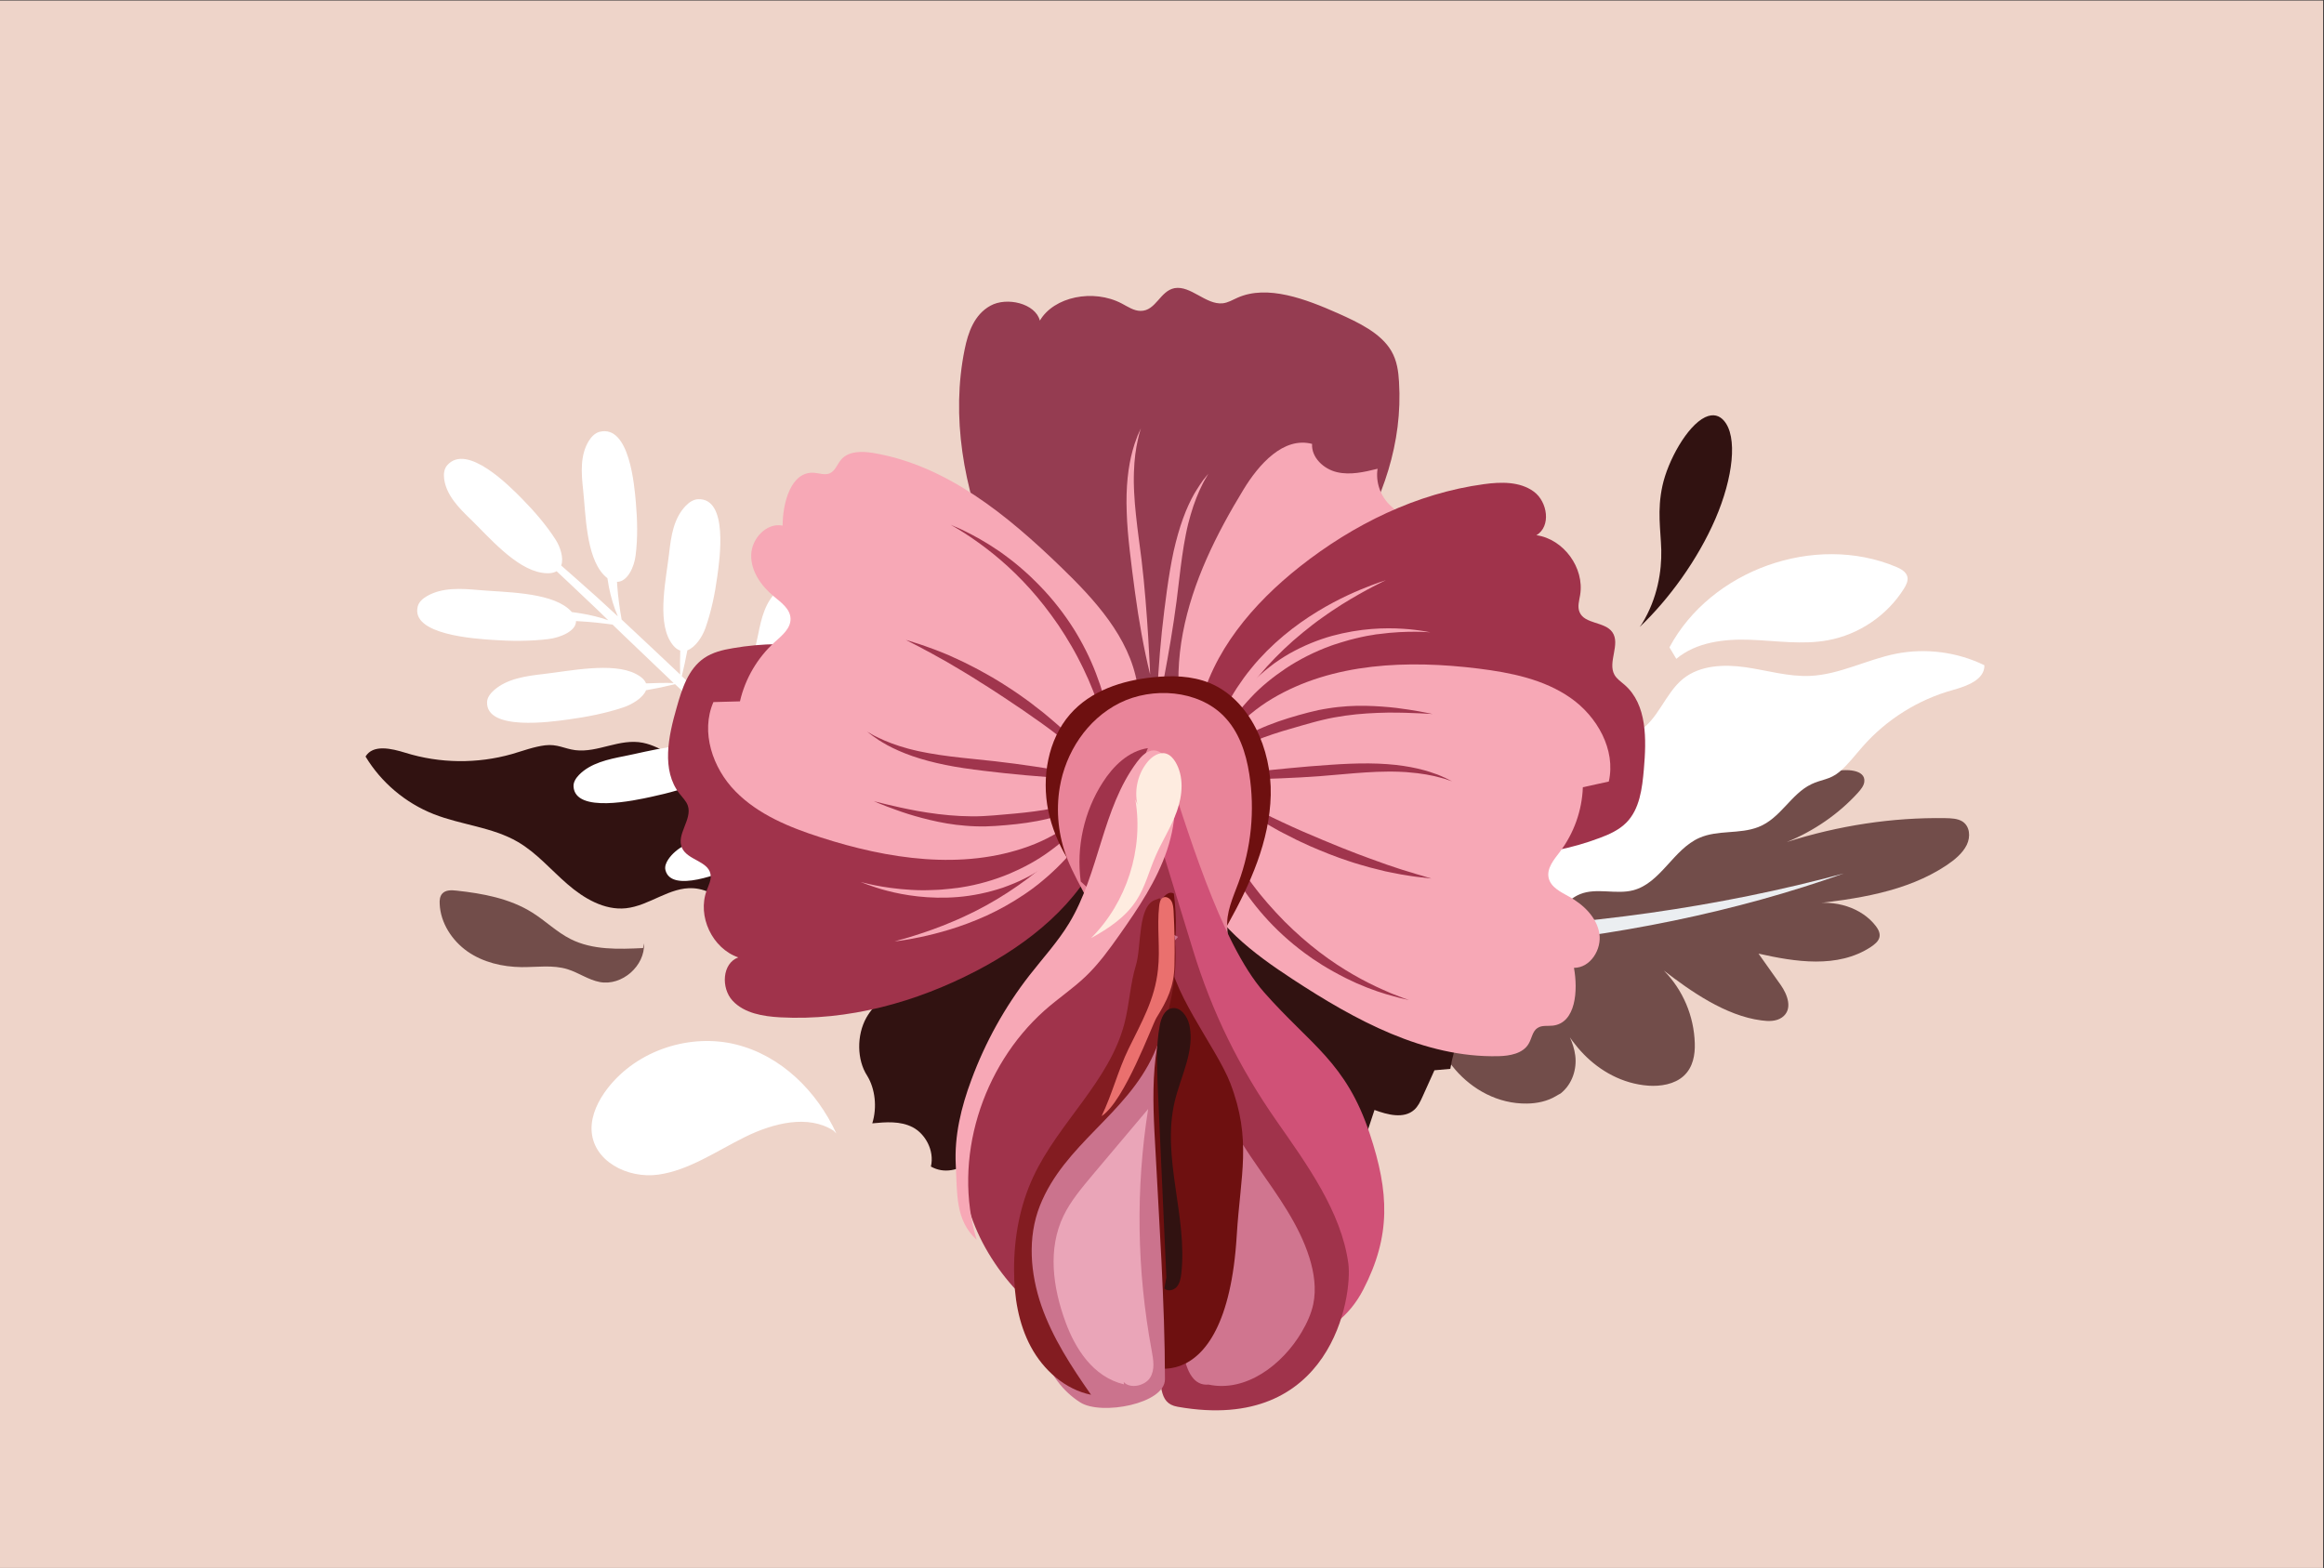 <?xml version="1.0" encoding="utf-8"?>
<!-- Generator: Adobe Illustrator 18.1.1, SVG Export Plug-In . SVG Version: 6.00 Build 0)  -->
<svg version="1.1" id="Layer_1" xmlns="http://www.w3.org/2000/svg" xmlns:xlink="http://www.w3.org/1999/xlink" x="0px" y="0px"
	 viewBox="0 0 1962 1323.9" enable-background="new 0 0 1962 1323.9" xml:space="preserve">
<rect x="0" y="0" width="1962" height="1323.9" fill="#333333" stroke="none"/>
<rect x="-0.7" y="0.4" fill="#EED4C9" width="1962" height="1323.9"/>
<path fill="#724D4A" d="M1313.6,925.5c-7.3,4.4-16.1,6.2-24.4,6.3c-24.7,0.4-46.2-12-60.5-28.5c-14.3-16.5-22.6-37-30.7-57.1
	c5.1,9.1,8.5,19.2,9.9,29.7c1.2,9.1-0.4,20.8-9.9,25.6c-5.6,2.8-12.1,2.2-17.9,1c-22.1-4.8-40-17.5-56.7-30.5
	c-17.6-13.6-34.5-27.9-51.4-42.2c-1.3-1.1-2.7-2.4-3-4c-0.3-1.7,0.7-3.5,1.6-5.2c13.6-24.9,33.9-49.2,51.3-72.7
	c19.3-26,40.5-50.4,64.9-73c8-7.2,16.9-14.4,27.5-16.9c10.5-2.5,22.9,1.6,24.6,10.8c0.9,4.8-1.2,10-3.4,14.9
	c-4.9,10.5-10.6,20.7-17.2,30.6c28.4-37.2,58.9-76.2,102.7-97.3c16-7.7,36.1-12.4,49.3-3.9c13,8.4,13.7,26.9,6.3,41.4
	c-7.5,14.6-21.2,26.1-34.5,37.2c34.2-27.7,73.1-51.2,115.3-65.3c12-4,30.5-8.5,36.4,3.8c3.9,8.2-3.2,18.3-10.4,25.9
	c-15,16.1-31.7,30.9-49.9,44.1c35.2-21.3,73.7-37.7,113.3-48.4c11.5-3.1,28.5-2.1,27.1,8.4c-0.4,3.4-3,6.5-5.5,9.3
	c-16.2,17.8-37.1,32.2-60,41.5c43.8-14,89.4-20.9,133.9-20.2c5.1,0.1,10.4,0.3,14.4,2.8c6.3,4,7.1,12.8,3.7,19.8
	c-3.5,7.1-10.2,12.6-17.2,17.3c-33.9,22.5-75.9,28.4-115.7,32.8c21.9-4.4,44.5,3.1,56.2,18.5c2.1,2.8,3.9,6.2,2.9,9.7
	c-0.9,3.3-4.1,5.8-7.2,7.9c-28.1,18.4-64.1,12.5-94.8,5.6c6.2,8.8,12.4,17.6,18.7,26.4c5.8,8.2,10.6,20.8,1.1,27.5
	c-5,3.5-11.6,3.3-17.3,2.5c-30.5-3.9-60.2-25-82.4-42.1c16.1,16.4,25.4,38.3,26.1,61.4c0.3,9.6-1.4,20.3-9.4,27.6
	c-7.8,7.1-19.6,8.9-29.8,8.2c-21.9-1.6-40.8-12.4-54.6-26.6c-13.8-14.2-23-31.7-31.3-49.4c3.9,6.7,7.7,13.3,11.6,20
	c5.5,9.6,11.2,19.4,12.6,30.6c1.4,11.1-2.3,24-12.4,32C1316,924,1314.9,924.8,1313.6,925.5z"/>
<path fill="#FFFFFF" d="M1057.8,751.5c-0.8,15.8,6.7,30.6,14.1,44.5c12.8,24.1,26.6,37.1,54.1,42.8c21.8,4.5,49.2,4,68-9.5
	c13.9-10,22.8-27.8,39.4-31.8c7.5-1.8,15.3-0.4,23-0.2c19.1,0.5,38.3-6.9,52.1-20.2c8.2-7.8,14.9-17.8,25.4-22.1
	c14-5.7,30.3,0.5,44.9-3.3c23.3-6.1,33.9-34.7,56-44.3c15.5-6.8,33.9-2.9,49.7-9.1c18.8-7.3,27.4-27.9,44.8-36.2
	c8.3-4,15.6-3.7,23.5-10.3c7.4-6.2,13.3-14.2,19.7-21.4c20.1-22.9,46.9-39.7,76.2-47.8c11.8-3.3,26.9-8.7,26.6-20.9
	c-22.9-11.2-49.6-14.7-74.7-9.7c-24.6,4.9-47.5,17.6-72.5,18.7c-18.3,0.8-36.3-4.7-54.4-7.3c-18.1-2.6-38.3-1.8-52.6,9.6
	c-15.6,12.5-21.3,35.4-38.7,45.1c-22.3,12.4-52.5-2.8-74.8,9.6c-19.3,10.7-26.7,39.1-48.3,43.5c-10.6,2.1-21.2-2.5-31.8-4
	c-11.7-1.6-19.2-4.4-30.3,0.9c-9.8,4.7-17.7,13.6-29.2,14.2c-7.9,0.4-15.2-3.7-22.9-5.5c-23.4-5.5-46.1,10.8-62.6,28.3
	C1070.1,718,1058.7,733.6,1057.8,751.5z"/>
<g>
	<path fill="#EBEEF1" d="M1222.8,784.9c113.4-2.7,229.2-19.1,333.8-47.4c-89.7,32.1-194.1,53.7-299.4,61.9
		c-10.5,0.8-21.7,1.5-30.7-0.5c-9-2-14.5-7.7-8.8-12.2"/>
</g>
<path fill="#311211" d="M930.7,813.6c9.2-12.8,10.9-29.4,12.2-45.1c2.3-27.2-2.2-45.6-22.3-65.3c-15.9-15.6-39.2-30-62.3-28.8
	c-17.1,0.9-34.2,11-50.4,5.4c-7.3-2.5-13.1-8-19.5-12.3c-15.8-10.8-36-14.9-54.8-11.3c-11.1,2.2-22.2,6.9-33.3,4.9
	c-14.9-2.8-25.2-16.9-39.6-21.6c-22.9-7.5-47.3,10.8-71.1,7c-16.7-2.7-30.1-15.9-46.7-19.3c-19.8-4-38.1,8.6-57.3,6.2
	c-9.1-1.2-15.1-5.3-25.3-4.1c-9.6,1.2-18.9,4.7-28.1,7.4c-29.2,8.3-60.9,8-90-1.1c-11.7-3.6-27.3-7.3-33.6,3.2
	c13.2,21.9,33.7,39.2,57.5,48.6c23.3,9.2,49.5,10.9,71.1,23.5c15.8,9.2,27.9,23.6,41.8,35.6c13.8,12,31.2,22.3,49.4,20.4
	c19.9-2.1,37-18.2,57-16.9c25.5,1.7,42.6,30.8,68.1,32.5c22,1.4,43.6-18.5,64.1-10.4c10,4,16.4,13.6,24.6,20.6
	c8.9,7.7,13.7,14.1,25.9,15.7c10.8,1.4,22.3-1.8,32.3,3.9c6.9,3.9,10.8,11.4,16.3,17.1c16.7,17.3,44.6,15.9,67.9,10.1
	C902.2,835,920.2,828.1,930.7,813.6z"/>
<path fill="#FFFFFF" d="M742.8,560.7c-3.2-0.7-6.7,0.6-9.5,2.4c-10.6,6.5-15.9,18.5-20.4,29.7c-6.6,16.1-21,43.1-16.6,60.5
	c1.1,4.5,2.9,7.1,5.1,8.5c-1.3,8.7-2.2,17.3-2.2,26.1c-10.9-9.4-21.5-19.2-32-29.1l-22.3-21.5c0.5-7.8,1.1-15.6,2-23.2
	c6.8-1.1,13.4-9.6,16.5-16.5c6-13.1,10-27.1,13.1-40.9c2.9-12.8,14.3-61.4-10-62.3c-3.8-0.1-7.3,2-10.1,4.5
	c-10.4,9.3-13.7,23.5-16.3,36.6c-3.8,19-14,51.5-5.2,69.8c1.6,3.4,3.4,5.6,5.2,7c0,0.1,0,0.2,0,0.3c0.1,7.5,0.7,15,2.2,22.3
	l-19.8-19.2l-44.9-42.9c-0.7-0.6-1.3-1.3-2-1.9c1.8-7.3,3.3-14.5,4.7-21.8c6.6-2.4,12.5-11.2,15.1-18.4c5.1-14.3,8.2-29.4,10.2-44.3
	c1.9-13.7,9.6-66-16.3-64.9c-4,0.2-7.6,2.7-10.4,5.6c-10.3,10.7-12.4,25.9-14,40c-2.3,20.3-10.2,55.5,0.8,74.1
	c2.8,4.7,5.7,7.2,8.6,8.1c-0.2,6.7-0.3,13.5-0.1,20.2c-16.5-15.5-32.8-31-49.4-46.4c-1.7-9.5-3-19-3.7-28.5
	c-0.1-1.1-0.2-2.2-0.2-3.3c9,0,14.6-12.9,15.7-22.3c1.9-14.9,1.5-30.1,0.2-44.9c-1.2-13.7-5.3-65.8-30.6-59.5c-3.9,1-6.9,4.2-9,7.5
	c-7.7,12.4-6.4,27.6-4.9,41.6c2.2,20.2,2.4,55.8,17.3,71.6c1.1,1.1,2.1,2.1,3.2,2.9c0.4,2.6,0.8,5.1,1.3,7.7
	c1.7,8.4,4.1,16.7,7.5,24.5c-11.6-10.8-23.3-21.4-35.3-31.9c-4.1-3.7-8.3-7.3-12.5-11c2.3-6.3-0.8-15.7-4.7-21.8
	c-8-12.5-18-24-28.5-34.7c-9.7-9.8-46.4-47.5-63.1-28.1c-2.6,3-3,7.2-2.6,10.9c1.6,14,12.3,24.9,22.6,34.8
	c14.7,14.2,37.6,41.5,60,45c5.7,0.9,9.7,0.3,12.4-1.3c3.9,3.6,7.7,7.3,11.6,10.9l22.5,21.3l9.5,9.2c-7.3-2.6-14.9-4.4-22.6-5.7
	c-2.7-0.5-5.4-0.8-8.1-1.2c-0.9-1-1.9-2-3.1-3c-16.7-14-54.3-13.7-75.5-15.6c-14.7-1.3-30.7-2.4-43.7,5.1c-3.5,2-6.8,4.9-7.8,8.6
	c-6.3,24.1,48.6,27.4,63,28.4c15.6,1.1,31.6,1.2,47.3-0.7c9.9-1.2,23.5-6.7,23.3-15.2c1.1,0.1,2.3,0.1,3.4,0.2
	c9.2,0.5,18.3,1.5,27.5,2.8l9,8.7l42.5,40.6c-7.8-0.2-15.6,0-23.3,0.3c-1-2.7-3.7-5.5-8.6-8c-19.6-10.2-56.6-2.3-78,0.1
	c-14.8,1.7-30.8,3.9-41.9,13.8c-3,2.7-5.6,6.1-5.7,9.9c-0.8,24.6,54.1,16.7,68.5,14.7c15.6-2.1,31.5-5.2,46.5-10.2
	c7.5-2.5,16.8-8.2,19.2-14.5c8.2-1.4,16.4-3.1,24.5-5.1l1.4,1.3c21.8,20.5,43.5,41.1,65.5,61.4c-9.3-2.1-18.9-2.9-28.5-2.9
	c-0.1,0-0.2,0-0.3,0c-1.5-1.8-3.9-3.4-7.4-4.9c-19.3-8.1-53.4,1.9-73.4,5.8c-13.8,2.7-28.7,5.9-38.4,15.9c-2.6,2.7-4.8,6.1-4.6,9.7
	c1.2,23.1,52.2,11.7,65.6,8.8c14.5-3.1,29.2-7.1,42.9-12.9c7.2-3.1,16-9.5,17.1-15.9c9.3-1.1,18.6-1.8,28.1-2.4
	c8,7.4,16.1,14.8,24.2,22.1c10.8,9.6,21.8,19.1,33.2,28.1c-9.3,0.2-18.5,1.1-27.6,2.4c-1.4-2-4.3-3.7-9-4.7
	c-18.4-4-46.6,10-63.5,16.4c-11.7,4.5-24.2,9.6-31,19.7c-1.8,2.7-3.2,6-2.4,9.1c5,19.8,47.9,2,59.2-2.6
	c12.2-4.9,24.4-10.7,35.5-17.9c4.9-3.2,10.3-8.5,11.9-13.5c0.2,0,0.3-0.1,0.5-0.1c9-2.6,18-5.2,27-8.4c4.8,3.8,9.7,7.5,14.7,11.1
	c17,12.2,35.1,23.2,54.5,31.8c-23.8-13.1-45.2-29.2-65.5-46.6c3.3-8.5,5.9-17,8.5-25.5c0-0.1,0.1-0.3,0.1-0.4
	c5.3-1.6,10.8-6.8,14.1-11.4c7.4-10.6,13.3-22.3,18.4-33.9C745.4,606.2,763.6,565.2,742.8,560.7z"/>
<path fill="#953C51" d="M1032.2,256.1c4.6-0.5,8.4-2.9,12.5-4.7c25.3-11.3,57.7,1.1,85,13.2c17.4,7.8,36.2,16.7,45,31.9
	c4.7,8.1,5.9,17.2,6.4,25.9c6.4,103.4-67.7,189.3-138.4,266.2c-6.8,7.4-13.7,14.9-23.3,19.5c-23,11-53.9,1.8-77.6-12
	c-50.9-29.7-84-78.5-104.8-127.9c-23.8-56.4-34.1-116.8-22.6-173.2c2.9-14.3,8.1-29.4,21.8-36.9c13.7-7.6,37.9-2,41.7,12.6
	c11.8-20.2,45.1-27.1,69.2-14.4c5.1,2.7,10.2,6.2,15.8,6.2c13,0.1,16.3-16.8,28.7-19.2C1005.3,240.9,1018.1,257.5,1032.2,256.1z"/>
<g>
	<g>
		<path fill="#F7A8B6" d="M976.5,603.5c0,0,11.1-51.8,16.8-96c1.6-12.1,2.9-25.1,4.7-37.7c0.9-6.3,1.9-12.5,3.1-18.4
			c0.5-3,1.3-5.9,1.9-8.7c0.4-1.4,0.7-2.8,1.1-4.1c0.4-1.4,0.7-2.7,1.1-4c3-10.5,6.7-19.2,9.7-25.2c0.8-1.5,1.4-2.9,2.1-4
			c0.7-1.1,1.2-2.1,1.7-2.9c0.9-1.6,1.4-2.5,1.4-2.5s-1.2,1.5-3.4,4.2c-0.3,0.3-0.6,0.7-0.9,1.1c-0.3,0.4-0.6,0.8-0.9,1.3
			c-0.6,0.9-1.3,1.8-2,2.9c-0.7,1-1.4,2.2-2.2,3.4c-0.7,1.2-1.6,2.5-2.4,3.9c-3.2,5.6-6.5,12.6-9.5,20.9c-3,8.2-5.7,17.7-8,27.9
			c-2.2,10.2-4,21.2-5.6,32.6c-1.6,11.3-3,23.1-4.3,35C978.5,556.8,976.8,581.1,976.5,603.5z"/>
	</g>
</g>
<path fill="#F7A8B6" d="M1174.2,427.2c10.9,9.1,15,25.7,9.4,38.8c-4.5,10.7-14.2,18.3-23.2,25.6c-57.7,46.9-106.2,105.2-141.9,170.4
	c-23.5-37.2-28.1-84.2-19.9-127.5c8.2-43.3,28.2-83.4,51.1-121c13-21.4,33.8-45,58-38.7c-0.7,11.5,9.8,21.3,21.1,23.9
	c11.2,2.6,22.9-0.1,34.2-2.9C1161.2,407.3,1165.6,419.5,1174.2,427.2z"/>
<path fill="#A0334B" d="M1363,569.8c2,3.5,5.5,5.8,8.6,8.5c19.1,16.7,18.4,46,16.2,71.3c-1.4,16.1-3.5,33.7-14.9,45.1
	c-6.1,6.1-14.2,9.8-22.3,12.8c-95.2,35.9-201,2.8-297.2-30.2c-9.2-3.2-18.6-6.4-26.2-12.6c-18.1-14.9-19.9-42.2-14.9-65.1
	c10.8-49.2,45.6-90,85.1-121.2c45.1-35.6,98.5-61.9,155.4-69.6c14.4-2,30.4-2.3,42.1,6.3c11.7,8.6,14.7,29.4,2.2,36.8
	c23,3.3,40.7,27.6,36.9,50.5c-0.8,4.8-2.4,9.9-0.5,14.4c4.2,10.3,21.3,7.9,27.7,17C1368.3,544,1357,559.1,1363,569.8z"/>
<path fill="#311211" d="M1200.8,926.3c3.4-7.5,6.8-15.1,10.2-22.6c4.5-0.4,8.9-0.8,13.4-1.2c1.5-9.5,4.2-18.9,8.1-27.8
	c-77-47.4-129.2-123.2-181.7-195.2c-3.7-5.1-8.6-10.7-15.1-10.2c-31.2,54.5-37.5,121.6-17,180.4c20.5,58.8,67.6,108.5,126.5,133.5
	c5.1-15.3,10.1-30.7,15.2-46c11,4.1,24.8,7.7,33.5-0.1C1197.2,934.2,1199,930.2,1200.8,926.3z"/>
<path fill="#F7A8B6" d="M1358.2,659.9c-7.3,1.6-14.6,3.2-21.9,4.8c-0.7,19.7-7.6,39-19.5,54.7c-5,6.5-11.1,13.8-9.4,21.8
	c1.8,8,10.3,12,17.5,16c12,6.7,23,17.3,25.3,30.8c2.3,13.6-7.6,29.3-21.4,29.2c3.5,19.2,1.6,46.5-17.8,48.8c-4.4,0.5-9.3-0.5-13,2
	c-4.3,2.8-4.8,8.8-7.4,13.2c-4.8,8.4-16,10.4-25.7,10.6c-62.7,1.4-120.9-30.5-173.3-64.8c-33.5-21.9-67.9-47.5-82-85
	c-21-55.9,13-121.4,64.3-152c51.3-30.6,114.8-32.8,174.1-25.5c27.3,3.4,55.3,9,77.8,24.7C1348.4,604.9,1364.3,633.1,1358.2,659.9z"
	/>
<g>
	<g>
		<path fill="#A0354D" d="M1017.6,658.4c0,0,53,0.3,97.4-3.1c12.2-0.9,25.2-2.3,37.9-3.1c6.3-0.4,12.6-0.7,18.7-0.7
			c3-0.1,6,0.1,8.9,0.1c1.4,0.1,2.9,0.1,4.3,0.2c1.4,0.1,2.8,0.1,4.1,0.3c10.9,0.8,20.2,2.6,26.7,4.4c1.6,0.5,3.1,0.8,4.4,1.2
			c1.3,0.4,2.3,0.8,3.2,1.1c1.8,0.6,2.7,0.9,2.7,0.9s-1.7-0.9-4.8-2.4c-0.4-0.2-0.8-0.4-1.2-0.6c-0.4-0.2-0.9-0.4-1.4-0.6
			c-1-0.4-2.1-0.9-3.2-1.4c-1.2-0.5-2.4-1-3.8-1.4c-1.4-0.5-2.8-1-4.3-1.5c-6.1-2-13.7-3.8-22.4-5.1c-8.7-1.3-18.5-2-29-2.1
			c-10.5-0.1-21.6,0.4-33,1.2c-11.4,0.8-23.2,1.7-35.1,2.9C1063.8,650.8,1039.7,654,1017.6,658.4z"/>
	</g>
</g>
<g>
	<g>
		<path fill="#A0354D" d="M1016.9,672.3c0,0,0.2,1,0.6,2.8c0.4,1.8,0.9,4.5,1.8,7.8c1.6,6.7,4.4,16.1,8.7,26.8
			c4.2,10.7,10.1,22.6,17.4,34.4c7.2,11.8,16,23.2,25.4,33.3c10.2,11,22.5,21.8,35.5,30.8l2.4,1.7l2.5,1.6c1.6,1.1,3.3,2.2,4.9,3.2
			c3.3,2,6.6,4,9.9,5.8c3.3,1.9,6.6,3.5,9.8,5.2c1.6,0.8,3.2,1.5,4.8,2.3c1.6,0.7,3.1,1.5,4.7,2.2c12.4,5.5,23.5,9,31.5,11.1
			c2,0.5,3.8,1,5.3,1.4c1.6,0.4,2.9,0.7,4,0.9c2.2,0.5,3.4,0.8,3.4,0.8s-2.2-0.8-6.1-2.2c-2-0.7-4.4-1.7-7.2-2.8
			c-1.4-0.5-2.9-1.2-4.5-1.9c-1.6-0.7-3.3-1.4-5-2.2c-7-3.1-15.3-7.2-24.3-12.4c-9-5.2-18.7-11.5-28.5-19
			c-9.8-7.5-19.8-16.2-29.4-25.8c-4.8-4.9-9.5-9.9-14.1-15.2c-2.3-2.6-4.5-5.4-6.8-8.1c-1.1-1.4-2.2-2.8-3.3-4.2
			c-1.1-1.4-2.2-2.8-3.2-4.2C1040,723.7,1026.4,697.7,1016.9,672.3z"/>
	</g>
</g>
<g>
	<g>
		<path fill="#A0354D" d="M1208.4,741.8c0,0-3.2-0.9-8.6-2.6c-1.4-0.4-2.8-0.8-4.5-1.3c-1.6-0.5-3.3-1.1-5.2-1.6
			c-1.8-0.6-3.8-1.2-5.9-1.8c-2.1-0.6-4.2-1.4-6.4-2.1c-2.2-0.7-4.5-1.5-6.9-2.3c-2.4-0.8-4.8-1.7-7.2-2.6c-5-1.7-10.1-3.7-15.3-5.6
			c-2.6-0.9-5.2-2-7.8-3c-2.6-1-5.3-2-7.9-3.1c-5.2-2.2-10.5-4.2-15.6-6.4c-11.2-4.6-23.1-9.8-34.6-15.2
			c-11.6-5.3-22.6-11.2-32.3-16.4c-9.6-5.3-17.8-10.2-23.5-13.8c-5.7-3.6-9.1-5.8-9.1-5.8s1.4,1.2,4.1,3.5c1.3,1.1,3,2.5,4.9,4.1
			c1.9,1.6,4.2,3.3,6.7,5.3c10.1,7.9,24.8,18.3,43,28.5c2.3,1.3,4.6,2.6,7,3.8c2.4,1.2,4.8,2.5,7.3,3.7c1.2,0.6,2.5,1.3,3.7,1.9
			c1.3,0.6,2.5,1.2,3.8,1.8c2.6,1.2,5.2,2.4,7.8,3.6c10.6,4.6,21.7,9.1,33.1,12.8l4.3,1.4c1.4,0.5,2.9,0.9,4.3,1.3l8.7,2.5
			c2.9,0.7,5.8,1.5,8.8,2.2c1.5,0.4,2.9,0.7,4.4,1.1c1.5,0.3,2.9,0.6,4.4,0.9c2.9,0.6,5.8,1.2,8.7,1.7c2.9,0.5,5.8,0.9,8.7,1.4
			c1.4,0.2,2.9,0.4,4.3,0.6c1.4,0.2,2.9,0.3,4.3,0.5C1202.8,741.2,1205.7,741.5,1208.4,741.8z"/>
	</g>
</g>
<g>
	<g>
		<path fill="#A0354D" d="M1017.7,658.3c0,0,0.4-0.7,1.2-2c0.4-0.7,0.9-1.4,1.5-2.4c0.6-0.9,1.4-1.9,2.2-3c1.7-2.2,4-4.7,6.8-7.3
			c2.8-2.6,6.2-5.2,10-7.7c7.7-5,17.3-9.5,27.6-13.3c10.3-3.8,21.4-7,32-10c2.9-0.8,5.9-1.6,8.9-2.5c1.5-0.4,3-0.8,4.5-1.2
			c1.5-0.4,3-0.8,4.5-1.1c6.1-1.5,12.4-2.6,18.6-3.5c12.5-1.8,25-2.4,35.9-2.6c11-0.1,20.5,0.3,27.3,0.6c3.4,0.2,6.1,0.3,7.9,0.4
			c1.8,0.1,2.9,0.2,2.9,0.2s-1.9-0.4-5.3-1.1c-3.4-0.7-8.4-1.6-14.8-2.6c-6.3-1-14-2-22.7-2.6c-8.7-0.6-18.5-1-29.1-0.3
			c-2.6,0.2-5.3,0.4-8,0.7c-1.4,0.2-2.7,0.3-4.1,0.5c-1.4,0.2-2.8,0.4-4.1,0.6c-1.4,0.2-2.8,0.5-4.2,0.7c-1.4,0.3-2.8,0.5-4.2,0.8
			c-2.8,0.7-5.7,1.3-8.4,2c-11.1,2.9-22.7,6.3-34,10.8c-11.3,4.5-22.5,10.1-32.1,17.7c-4.8,3.8-9.2,8.1-12.8,12.8
			C1022.1,647.7,1019.4,653,1017.7,658.3z"/>
	</g>
</g>
<g>
	<g>
		<path fill="#F7A8B6" d="M1020.2,651c0,0,0.3-0.9,0.8-2.6c0.6-1.7,1.2-4.2,2.4-7.2c2.1-6.1,5.8-14.6,11.2-23.9
			c5.3-9.3,12.7-19.1,21.4-28.3c8.6-9.3,18.9-17.5,29.3-24.5c11.4-7.6,24.6-14.3,38.4-19.3l2.6-0.9c0.9-0.3,1.7-0.6,2.6-0.8
			c1.7-0.5,3.4-1.2,5.1-1.6c1.7-0.5,3.4-1,5.1-1.5c1.7-0.5,3.4-0.9,5.1-1.3c3.4-0.9,6.8-1.5,10-2.2c1.6-0.3,3.3-0.6,4.9-0.8
			c1.6-0.3,3.2-0.6,4.8-0.7c12.5-1.7,23.5-2,31.3-2c2,0,3.7,0,5.2,0.1c1.5,0.1,2.8,0.1,3.9,0.2c2.1,0.1,3.3,0.2,3.3,0.2
			s-2.2-0.4-6.1-1.1c-2-0.4-4.5-0.6-7.3-1c-1.4-0.2-3-0.3-4.6-0.5c-1.7-0.1-3.4-0.3-5.3-0.4c-7.4-0.5-16.4-0.6-26.5,0.2
			c-10.1,0.8-21.4,2.6-33.2,5.8c-11.8,3.3-24,8.2-35.9,14.9c-5.9,3.4-11.7,7.2-17.2,11.6c-2.8,2.1-5.4,4.5-8.1,6.8
			c-1.3,1.2-2.6,2.4-3.9,3.6c-1.3,1.2-2.6,2.4-3.8,3.8l-3.6,3.9c-1.2,1.3-2.3,2.7-3.4,4.1l-1.7,2.1c-0.6,0.7-1.1,1.4-1.6,2.1
			l-3.2,4.3l-2.9,4.4l-1.5,2.2l-1.3,2.3c-0.9,1.5-1.8,3.1-2.6,4.6c-0.8,1.6-1.6,3.1-2.4,4.7c-0.4,0.8-0.8,1.6-1.1,2.4l-1,2.4
			c-0.7,1.6-1.4,3.2-2,4.8c-0.6,1.6-1.1,3.3-1.7,4.9c-0.3,0.8-0.6,1.6-0.8,2.4l-0.7,2.5c-0.4,1.6-0.9,3.3-1.3,4.9
			c-0.3,1.6-0.7,3.3-1,4.9c-0.2,0.8-0.3,1.6-0.5,2.4c-0.1,0.8-0.2,1.6-0.3,2.5C1020.6,647.7,1020.4,649.4,1020.2,651z"/>
	</g>
</g>
<g>
	<g>
		<path fill="#F7A8B6" d="M1017.9,655.8c0,0,0.2-0.9,0.7-2.6c0.5-1.6,1-4.1,2-7.1c1.8-6,4.7-14.4,9.1-23.9
			c4.3-9.5,10.1-19.8,16.9-30.1c6.8-10.3,14.9-20.2,23-29.3c9-9.9,19.4-19.9,30.4-28.8c5.5-4.5,11-8.8,16.6-12.7
			c2.7-2,5.5-3.8,8.2-5.7c2.7-1.8,5.4-3.5,8-5.2c10.4-6.5,19.7-11.6,26.4-15.1c1.7-0.9,3.2-1.6,4.5-2.3c1.3-0.7,2.5-1.2,3.4-1.7
			c1.9-0.9,2.9-1.4,2.9-1.4s-2,0.7-5.7,1.9c-3.7,1.3-9,3.3-15.6,6c-13.2,5.5-31.5,14.3-50.7,27.9c-9.6,6.8-19.3,14.8-28.5,24
			c-4.6,4.7-9.1,9.5-13.3,14.8c-2.2,2.6-4.2,5.3-6.2,8c-1,1.4-2,2.8-2.9,4.2c-1,1.4-2,2.8-2.9,4.2l-2.7,4.3
			c-0.9,1.5-1.7,2.9-2.6,4.4c-1.8,2.9-3.3,6-4.9,9l-2.2,4.6l-1.1,2.3l-1,2.4c-0.6,1.6-1.3,3.1-1.9,4.7c-0.6,1.6-1.2,3.2-1.7,4.8
			c-0.6,1.6-1.1,3.2-1.6,4.8c-0.5,1.6-1,3.2-1.5,4.8c-0.8,3.2-1.7,6.4-2.3,9.6C1019.2,643.1,1018.4,649.6,1017.9,655.8z"/>
	</g>
</g>
<path fill="#311211" d="M732.1,908.3c-8.7-13.3-9-34.1-0.7-49c6.8-12.1,17.9-19.4,28.4-26.5c66.9-45.5,127.3-106.5,176.6-178.7
	c14.9,49.9,9.1,107.8-8.4,158.7c-17.5,50.9-46,95.6-76.7,136.8c-17.4,23.3-43,47.9-65.4,35.4c3.2-13.8-5-27.8-15.4-33.2
	c-10.5-5.4-22.5-4.4-34.1-3.3C740.6,935.1,738.9,919.4,732.1,908.3z"/>
<path fill="#A0334B" d="M580.7,680.3c-1.3-3.8-4.4-6.8-6.9-10c-15.7-19.9-9.5-48.7-2.5-73c4.4-15.6,9.7-32.4,23.1-41.6
	c7.1-4.9,15.8-7,24.3-8.4c100.2-17.4,197.9,34.8,286.3,85.3c8.5,4.8,17.1,9.8,23.3,17.3c15,18,11.7,45.2,2.4,66.7
	c-19.8,46.3-61.6,79.8-106.3,103.1C773.4,846.3,716,862.1,658.7,859c-14.5-0.8-30.3-3.4-40.2-14c-9.9-10.7-8.9-31.6,4.8-36.6
	c-22-7.6-34.8-34.8-26.7-56.5c1.7-4.6,4.2-9.3,3.2-14c-2.2-10.9-19.4-11.7-24-21.9C570.6,704.7,584.6,692,580.7,680.3z"/>
<path fill="#F7A8B6" d="M602.3,592.8c7.5-0.2,14.9-0.4,22.4-0.6c4.4-19.2,14.8-36.9,29.4-50.1c6.1-5.5,13.5-11.5,13.3-19.7
	c-0.2-8.2-7.9-13.7-14.2-18.9c-10.6-8.8-19.4-21.3-19-35c0.3-13.8,13-27.4,26.5-24.7c0.1-19.5,7.1-46,26.6-44.6
	c4.4,0.3,9,2.2,13.1,0.5c4.7-2,6.4-7.7,9.7-11.6c6.3-7.4,17.7-7.2,27.3-5.6c61.8,10.4,113.1,52.6,158.1,96.1
	c28.8,27.8,57.8,59.4,64.6,98.8c10.2,58.9-35.5,116.8-91.6,137.2s-118.9,10.8-175.8-7.6c-26.2-8.4-52.6-19.2-71.8-38.8
	C601.6,648.6,591.3,618,602.3,592.8z"/>
<g>
	<g>
		<path fill="#A0354D" d="M936.5,658c0,0-52-10.2-96.3-15.2c-12.1-1.4-25.1-2.5-37.8-4.1c-6.3-0.8-12.5-1.7-18.5-2.8
			c-3-0.5-5.9-1.2-8.7-1.7c-1.4-0.3-2.8-0.7-4.2-1c-1.4-0.3-2.7-0.6-4-1c-10.5-2.8-19.3-6.3-25.4-9.3c-1.5-0.7-2.9-1.4-4.1-2
			c-1.2-0.6-2.1-1.2-2.9-1.7c-1.6-0.9-2.5-1.4-2.5-1.4s1.5,1.2,4.3,3.3c0.3,0.3,0.7,0.5,1.1,0.8c0.4,0.3,0.8,0.6,1.3,0.9
			c0.9,0.6,1.9,1.2,2.9,2c1,0.7,2.2,1.4,3.4,2.1c1.2,0.7,2.6,1.5,4,2.3c5.7,3.1,12.8,6.3,21.1,9.2c8.3,2.9,17.8,5.4,28,7.5
			c10.3,2.1,21.3,3.6,32.7,5c11.4,1.4,23.1,2.6,35,3.7C889.8,656.8,914.1,658.1,936.5,658z"/>
	</g>
</g>
<g>
	<g>
		<path fill="#A0354D" d="M939.9,644.5c0,0,0-1-0.1-2.9c-0.1-1.9-0.1-4.6-0.3-8c-0.4-6.9-1.4-16.6-3.5-27.9
			c-2.1-11.3-5.7-24.1-10.7-37c-4.9-12.9-11.4-25.8-18.7-37.5c-8-12.7-18-25.6-29.1-36.9l-2.1-2.1l-2.1-2.1
			c-1.4-1.4-2.8-2.7-4.2-4.1c-2.9-2.6-5.7-5.2-8.6-7.6c-2.8-2.5-5.8-4.7-8.6-6.9c-1.4-1.1-2.9-2.1-4.3-3.2c-1.4-1-2.8-2.1-4.2-3
			c-11.2-7.7-21.4-13.2-28.8-16.8c-1.9-0.9-3.5-1.7-5-2.4c-1.5-0.6-2.7-1.2-3.8-1.6c-2.1-0.9-3.2-1.4-3.2-1.4s2,1.2,5.6,3.3
			c1.8,1,4,2.5,6.6,4.1c1.3,0.8,2.6,1.7,4.1,2.7c1.4,1,3,2,4.5,3.1c6.3,4.4,13.7,10,21.5,16.7c7.9,6.8,16.2,14.8,24.5,24
			c8.3,9.2,16.4,19.6,24.1,30.8c3.8,5.7,7.5,11.5,11,17.6c1.8,3,3.4,6.1,5.1,9.2c0.8,1.6,1.6,3.2,2.4,4.7c0.8,1.6,1.6,3.2,2.4,4.8
			C926.8,589.6,935.3,617.7,939.9,644.5z"/>
	</g>
</g>
<g>
	<g>
		<path fill="#A0354D" d="M764.7,540.3c0,0,2.9,1.5,8,4.1c1.3,0.6,2.6,1.4,4.1,2.1c1.5,0.8,3.1,1.7,4.8,2.6c1.7,0.9,3.5,1.9,5.4,2.9
			c1.9,1,3.8,2.2,5.9,3.3c2,1.1,4.2,2.3,6.3,3.5c2.2,1.3,4.4,2.6,6.6,3.9c4.6,2.6,9.2,5.5,14,8.4c2.4,1.4,4.7,3,7.1,4.5
			c2.4,1.5,4.8,3,7.2,4.5c4.7,3.1,9.5,6.1,14.1,9.2c10.1,6.6,20.8,14,31.2,21.4c10.4,7.4,20.1,15.2,28.7,22.2
			c8.4,7,15.6,13.3,20.5,17.9c4.9,4.6,7.9,7.4,7.9,7.4s-1.2-1.5-3.4-4.2c-1.1-1.4-2.4-3-4-5c-1.6-1.9-3.5-4.1-5.6-6.5
			c-8.4-9.6-21-22.6-37-36c-2-1.7-4-3.4-6.1-5.1c-2.1-1.7-4.3-3.3-6.5-5c-1.1-0.8-2.2-1.7-3.3-2.6c-1.1-0.8-2.3-1.6-3.4-2.5
			c-2.3-1.7-4.6-3.3-7-5c-9.5-6.5-19.6-13-30.2-18.7l-4-2.2c-1.3-0.7-2.7-1.4-4-2.1l-8.1-4.1c-2.7-1.3-5.5-2.5-8.2-3.8
			c-1.4-0.6-2.7-1.2-4.1-1.9c-1.4-0.6-2.8-1.1-4.1-1.7c-2.8-1.1-5.5-2.3-8.3-3.3c-2.8-1-5.5-2-8.3-3c-1.4-0.5-2.7-1-4.1-1.4
			c-1.4-0.4-2.8-0.9-4.1-1.3C770.1,541.9,767.4,541.1,764.7,540.3z"/>
	</g>
</g>
<g>
	<g>
		<path fill="#A0354D" d="M936.5,658c0,0-0.5,0.6-1.6,1.8c-0.5,0.6-1.2,1.2-1.9,2c-0.7,0.8-1.7,1.6-2.7,2.6c-2.1,1.8-4.8,3.9-8,5.9
			c-3.2,2-7,3.9-11.3,5.7c-8.5,3.5-18.8,6.1-29.6,7.9c-10.9,1.8-22.3,2.9-33.3,3.8c-3,0.3-6.1,0.5-9.2,0.8c-1.6,0.1-3.1,0.2-4.6,0.3
			c-1.5,0.1-3.1,0.2-4.7,0.3c-6.2,0.3-12.6,0.2-18.9-0.1c-12.6-0.6-25-2.3-35.8-4.2c-10.8-2-20.1-4.1-26.7-5.7
			c-3.3-0.8-5.9-1.4-7.7-1.9c-1.8-0.4-2.8-0.7-2.8-0.7s1.8,0.7,5,2.1c3.2,1.3,8,3.2,14,5.3c6,2.2,13.4,4.6,21.8,6.8
			c8.4,2.2,18,4.4,28.5,5.7c2.6,0.3,5.3,0.6,8,0.8c1.4,0.1,2.7,0.2,4.1,0.3c1.4,0.1,2.8,0.1,4.2,0.2c1.4,0.1,2.8,0.1,4.2,0.1
			c1.4,0,2.9,0,4.3,0c2.9-0.1,5.8-0.2,8.7-0.4c11.5-0.8,23.4-1.9,35.4-4.2c11.9-2.3,24-5.7,34.9-11.4c5.4-2.8,10.6-6.2,15-10.2
			C930.1,667.6,933.8,662.9,936.5,658z"/>
	</g>
</g>
<g>
	<g>
		<path fill="#F7A8B6" d="M932.6,664.8c0,0-0.4,0.8-1.3,2.4c-0.9,1.6-1.9,3.9-3.7,6.7c-3.2,5.6-8.4,13.3-15.4,21.3
			c-7,8.1-16.1,16.4-26.4,23.8c-10.2,7.5-21.8,13.7-33.3,18.6c-12.6,5.3-26.9,9.5-41.3,11.7l-2.7,0.4c-0.9,0.1-1.8,0.2-2.7,0.3
			c-1.8,0.2-3.6,0.5-5.4,0.6c-1.8,0.2-3.6,0.3-5.3,0.5c-1.8,0.2-3.5,0.2-5.3,0.3c-3.5,0.2-6.9,0.2-10.3,0.3c-1.7,0-3.3-0.1-5-0.1
			c-1.6,0-3.2-0.1-4.8-0.2c-12.6-0.7-23.5-2.4-31.1-3.9c-1.9-0.4-3.6-0.7-5.1-1.1c-1.5-0.4-2.8-0.7-3.8-0.9
			c-2.1-0.5-3.2-0.8-3.2-0.8s2,0.8,5.8,2.2c1.9,0.7,4.3,1.5,7,2.4c1.4,0.5,2.9,0.9,4.5,1.4c1.6,0.4,3.3,1,5.1,1.4
			c7.2,1.9,16,3.7,26.1,4.8c10.1,1.1,21.5,1.5,33.7,0.5c12.2-1,25.1-3.6,38-7.9c6.4-2.3,12.9-4.9,19.1-8.1c3.2-1.5,6.2-3.4,9.2-5.1
			c1.5-0.9,3-1.9,4.5-2.9c1.5-1,3-1.9,4.4-3l4.3-3.2c1.4-1.1,2.8-2.2,4.1-3.4l2.1-1.7c0.7-0.6,1.3-1.2,2-1.8l3.9-3.6l3.7-3.8
			l1.8-1.9l1.7-2c1.2-1.3,2.3-2.7,3.4-4c1.1-1.4,2.1-2.8,3.2-4.2c0.5-0.7,1.1-1.4,1.6-2.1l1.5-2.2c1-1.5,1.9-2.9,2.9-4.3
			c0.9-1.5,1.7-3,2.6-4.5c0.4-0.7,0.9-1.5,1.3-2.2l1.1-2.3c0.7-1.5,1.5-3,2.2-4.6c0.6-1.6,1.3-3.1,1.9-4.6c0.3-0.8,0.6-1.5,0.9-2.3
			c0.3-0.8,0.5-1.6,0.8-2.3C931.6,667.8,932.1,666.3,932.6,664.8z"/>
	</g>
</g>
<g>
	<g>
		<path fill="#F7A8B6" d="M935.7,660.4c0,0-0.4,0.8-1.2,2.4c-0.8,1.5-1.8,3.8-3.3,6.6c-2.9,5.6-7.4,13.3-13.4,21.8
			c-6,8.5-13.6,17.6-22.3,26.4c-8.6,8.8-18.4,17.1-28.1,24.4c-10.7,8-22.8,15.9-35.2,22.7c-6.2,3.4-12.5,6.6-18.7,9.4
			c-3.1,1.5-6.1,2.7-9.1,4c-3,1.2-5.9,2.5-8.8,3.6c-11.4,4.5-21.6,7.7-28.8,9.9c-1.8,0.5-3.4,1-4.9,1.4c-1.4,0.4-2.7,0.7-3.6,1
			c-2,0.6-3.1,0.9-3.1,0.9s2.1-0.3,6-0.8c3.9-0.6,9.5-1.5,16.5-3c14-3,33.6-8.2,55-17.9c10.7-4.9,21.7-11,32.5-18.3
			c5.4-3.7,10.7-7.6,15.8-12c2.6-2.1,5.1-4.4,7.6-6.7c1.3-1.1,2.4-2.4,3.7-3.5c1.2-1.2,2.4-2.4,3.6-3.6l3.5-3.7
			c1.1-1.3,2.3-2.6,3.4-3.9c2.3-2.5,4.3-5.3,6.5-7.9l3-4.1l1.5-2.1l1.4-2.1c0.9-1.4,1.9-2.8,2.8-4.3c0.9-1.5,1.7-2.9,2.6-4.4
			c0.9-1.4,1.7-2.9,2.5-4.4c0.8-1.5,1.6-2.9,2.3-4.4c1.4-3,2.9-6,4.1-9C932.2,672.6,934.1,666.5,935.7,660.4z"/>
	</g>
</g>
<g>
	<path fill="#6E1010" d="M927.1,757.5c-20-19.6-36.2-44.6-42.1-72.9c-5.8-28.3-0.2-60.1,18.3-81.4c17.6-20.2,44.1-28.6,69.8-31.3
		c16.2-1.7,32.9-1.4,48.1,4.8c33.9,13.9,52.5,55.7,51.6,94.6c-0.9,38.9-17.4,75.4-36,108.8c-5.8,10.4-12.9,21.6-23.9,24.6
		c-8.9,2.4-18.3-1.2-26.7-5.2c-22.9-10.9-44.3-25.3-63.6-42.4"/>
</g>
<g>
	<path fill="#E98499" d="M930.1,794.5c-2.9-24.7-19.8-45.8-29-69.2c-7.6-19.3-9.8-40.4-6.4-60.6c4.9-29,22.6-57.1,50.5-71.1
		c27.9-13.9,66.1-10.9,87.6,10.7c13.2,13.2,19.1,31.4,21.9,49.3c4.8,30.6,1.7,62.3-9.1,91.6c-4.7,12.7-10.8,25.6-9.4,38.9
		c0.4,3.4,1,26.7-1.8,28.9c-1.6,1.3-5.9,1.7-8,1.9c-28.7,1.7-55.5-18-84.1-20.1"/>
</g>
<g>
	<path fill="#A0334B" d="M918.9,750.3c16.7-39.5,33.5-79,50.2-118.6c-16.3,2.4-29.2,15-38.1,28.9c-15.8,24.5-22.5,54.7-18.6,83.7"/>
</g>
<g>
	<path fill="#D05177" d="M983.1,641.8c17.8,53.6,46.8,153.8,84.2,196.2c39.3,44.6,69.1,58.8,89.2,119.6c16.2,48.9,18,85.8-5.7,131.5
		c-23.7,45.7-73.8,52-125.1,48.1c-12.7-1-25.7-4.3-35.6-12.2c-14.6-11.6-20.5-30.9-24.3-49.2c-12-57.2,9.7-62.7,9.9-121.1
		c0.4-92.9-3.3-204.3-2.9-297.2"/>
</g>
<g>
	<path fill="#A0334B" d="M979.8,713c9.1,29.8,18.2,59.5,27.4,89.3c16.2,52.9,39.1,99.2,70.8,144.6c25.2,36.1,54.4,76.2,60.3,119.9
		c3.7,27.3-13.9,144.2-144.2,121c-17.1-3-12.8-19.6-17.7-44.7C955.3,1036.5,956.1,927,957,818.3c0.3-38.8,1.7-80.9,25.9-111.3"/>
</g>
<g>
	<path fill="#D0758F" d="M1023.6,906.3c9.8,58.3,64.3,99.4,81.9,155.8c3.9,12.6,5.9,26.1,3.2,39.1c-1.8,8.3-5.4,16.1-9.7,23.4
		c-16.3,27.8-47.2,51.2-78.7,44.5c-47.5,4.4-10.4-181.6,0.8-271.8c-25.1-20,3.4,4.1,3.2,6.7"/>
</g>
<g>
	<path fill="#6E1010" d="M986.9,800.5c-1.9,32.7,40.1,83.6,51.8,114.2c18.3,47.8,8.5,77.4,5.4,128.5c-9,148.4-88.3,112.4-91,98.1
		c-7.6-39.7-11.4-80.5-5.2-120.4c3-19.5,8.4-38.7,11.3-58.2c10-67-8.8-139.6,20.3-200.8c2.2-4.7,7-10,11.5-7.4
		c2.7,20.7,2.2,41.8-1.7,62.2"/>
</g>
<g>
	<path fill="#A0334B" d="M883.4,1111.4c-39.2-26.5-74.7-83.6-69.5-130.6c5.4-48.5,23.1-96,51.7-135.6
		c44.5-61.6,89.9-113.8,107.1-187.8c3.6,155-11.2,314.9-81.8,453"/>
</g>
<g>
	<path fill="#CB738D" d="M986.4,787.4c9.2,31.3-4.2,64.2-9.5,96.4c-3.9,23.5-3.5,47.6-2.3,71.4c4,77.6,8.8,143.5,8.9,209.4
		c0,20.8-53.8,30.7-71.4,19.6c-31.1-19.6-39.7-59-44.8-95.4s4.8-74.3,25.4-104.8c22.1-32.6,56.1-57.7,70.1-94.6
		c12.3-32.6,8.2-72.7,31.8-98.4"/>
</g>
<g>
	<path fill="#831C21" d="M979,758.4c25.3,31.2,10.2,98.1-4.9,131.5c-23.1,51.2-75.5,76-96.2,128.2c-10.6,26.8-8.1,57.3,1.3,84.5
		c9.5,27.2,25.4,51.5,41.9,75.1c-21.9-4.5-40.2-20.8-50.8-40.5s-14.2-42.5-14.2-64.9c-0.1-27,4.8-54.2,16.2-78.6
		c21.3-45.8,64.3-80.7,77-129.6c4.2-16.2,4.8-33.2,9.7-49.1c4.9-16,1.1-51.2,17.2-55.5"/>
</g>
<g>
	<path fill="#EAA5B8" d="M948.9,1168.9c-26.2-6.3-41.1-30.2-49.3-52.5c-10.8-29.3-15.2-61.8-1.8-89.7c6-12.5,15.3-23.5,24.4-34.4
		c15.7-18.6,31.4-37.3,47.1-55.9c-10.6,67.4-9.6,136.3,3,204c1.4,7.7,2.9,16-1.3,22.8c-4.2,6.8-16.7,9.9-22.3,3.7"/>
</g>
<g>
	<path fill="#F7A8B6" d="M983.2,638.3c12.1,24.4,10.7,53.9,2,79.7c-8.7,25.8-24.2,48.8-39.9,71.1c-8.8,12.5-17.8,24.9-28.8,35.4
		c-10.9,10.4-23.6,18.8-34.8,28.8c-52.9,47.3-77.6,125.5-57.2,193.5c-18.1-16.6-16.3-38.6-17.6-63.2s4.6-48.9,13.2-71.9
		c11.7-31.7,28.3-61.6,49.1-88.3c11.3-14.5,23.9-28.2,33.4-43.9c25.6-42.3,27.7-96.5,57.3-136.1c3.2-4.2,7-8.5,12.2-9.6
		c5.2-1.1,11.5,2.8,11,8"/>
</g>
<g>
	<path fill="#311211" d="M983,1088c2.9,2.7,7.9,1.5,10.5-1.5c2.6-3,3.3-7.1,3.8-11.1c5.4-48.4-16.8-97.8-5.6-145.2
		c5.1-21.6,17.2-43.1,12.4-64.8c-1.7-7.5-7.7-15.8-15.2-14c-6,1.4-8.7,8.5-9.8,14.5c-3.2,17-2.4,34.5-1.7,51.8
		c2.4,53.6,4.8,107.3,7.3,160.9"/>
</g>
<g>
	<path fill="#EA706E" d="M977.6,818.6c2-17.4-1-36.1,1-53.5c0.3-2.6,0.8-5.6,2.9-7c2.4-1.6,5.7-0.1,7.3,2.5c1.6,2.6,1.8,5.8,2,8.8
		c0.8,15.3,1.1,30.7,0.7,46.1c-0.5,17.9-6,29-15.2,43.9c-3.5,5.6-26.9,70.4-46.3,83c9-18.6,13.8-38.4,22.8-56.9
		C963.5,863.5,975,844,977.6,818.6"/>
</g>
<g>
	<path fill="#724D4A" d="M542.9,800.5c-20.8,1-42.6,1.8-61.2-7.6c-11.7-5.9-21.2-15.4-32.4-22.4c-19-11.9-41.7-16.1-64-18.5
		c-4.2-0.5-9.1-0.6-11.9,2.5c-2.1,2.3-2.4,5.7-2.2,8.8c0.7,16,10.4,30.9,23.5,40.1c13.2,9.2,29.5,13,45.6,13.2
		c13,0.1,26.4-2.1,38.9,1.8c9.3,2.9,17.6,9,27.2,10.8c18.7,3.5,38.3-13.7,37.3-32.7"/>
</g>
<g>
	<path fill="#FFFFFF" d="M1415.2,556.3c16.8-14.1,40.4-16.9,62.3-16.1c22,0.8,44.1,4.4,65.7,0.4c26.2-4.8,50.1-21,64.2-43.6
		c1.9-3,3.6-6.5,2.9-9.9c-1-4.3-5.5-6.8-9.6-8.5c-68.5-28.7-156.3,2.6-191.3,68"/>
</g>
<g>
	<path fill="#FFFFFF" d="M706.1,957.1c-16.6-36.1-46.9-65.8-84.8-75.2c-37.9-9.4-82.8,4.1-108.4,37.1c-7.7,10-13.7,22.1-13.5,34.5
		c0.6,26.9,30.6,42,56.5,38.3c25.9-3.7,49-19.9,73.1-31.8c24-11.8,53.3-19.1,74.7-5.3"/>
</g>
<g>
	<g>
		<path fill="#F7A8B6" d="M971,569.6c0,0-2-53-7.3-97.2c-1.5-12.1-3.4-25-4.7-37.7c-0.7-6.3-1.2-12.6-1.5-18.6c-0.2-3-0.2-6-0.3-8.9
			c0-1.4,0-2.9,0-4.3c0-1.4,0-2.8,0.1-4.2c0.3-10.9,1.7-20.3,3.2-26.8c0.4-1.6,0.7-3.1,1-4.4c0.4-1.3,0.7-2.4,0.9-3.2
			c0.5-1.8,0.8-2.7,0.8-2.7s-0.8,1.7-2.2,4.9c-0.2,0.4-0.4,0.8-0.6,1.3c-0.2,0.5-0.4,0.9-0.5,1.4c-0.4,1-0.8,2.1-1.2,3.3
			c-0.5,1.2-0.9,2.5-1.3,3.8c-0.4,1.4-0.9,2.8-1.3,4.4c-1.7,6.2-3.2,13.9-4.1,22.6c-0.9,8.7-1.2,18.6-0.8,29
			c0.3,10.5,1.3,21.6,2.6,32.9c1.3,11.4,2.8,23.1,4.4,34.9C961.4,523.8,965.6,547.7,971,569.6z"/>
	</g>
</g>
<g>
	<path fill="#311211" d="M1384.3,529.4c24.5-23.3,48.9-56.6,63.9-91.3s19-69.6,7.1-83c-3.6-4.1-8.8-6.1-15.8-2.8
		c-15.2,7.3-31.4,36.7-36,57.8c-4.6,21.1-1.5,36.8-1,54.3c0.4,17.5-3,40.6-16.3,62.3"/>
</g>
<g>
	<path fill="#FEECE0" d="M960.3,679.5c-2.9-12.5,0.4-26.4,8.6-36.3c3.9-4.7,10-8.7,15.8-6.8c3.3,1.1,5.8,3.9,7.6,6.9
		c7.4,12.3,6.1,28.1,1.3,41.6s-12.8,25.6-18.4,38.8c-5.2,12.2-8.5,25.3-15.7,36.4c-9.1,14.2-23.6,23.9-38.4,32
		c30.1-30,44.5-75.1,37.4-117"/>
</g>
</svg>
